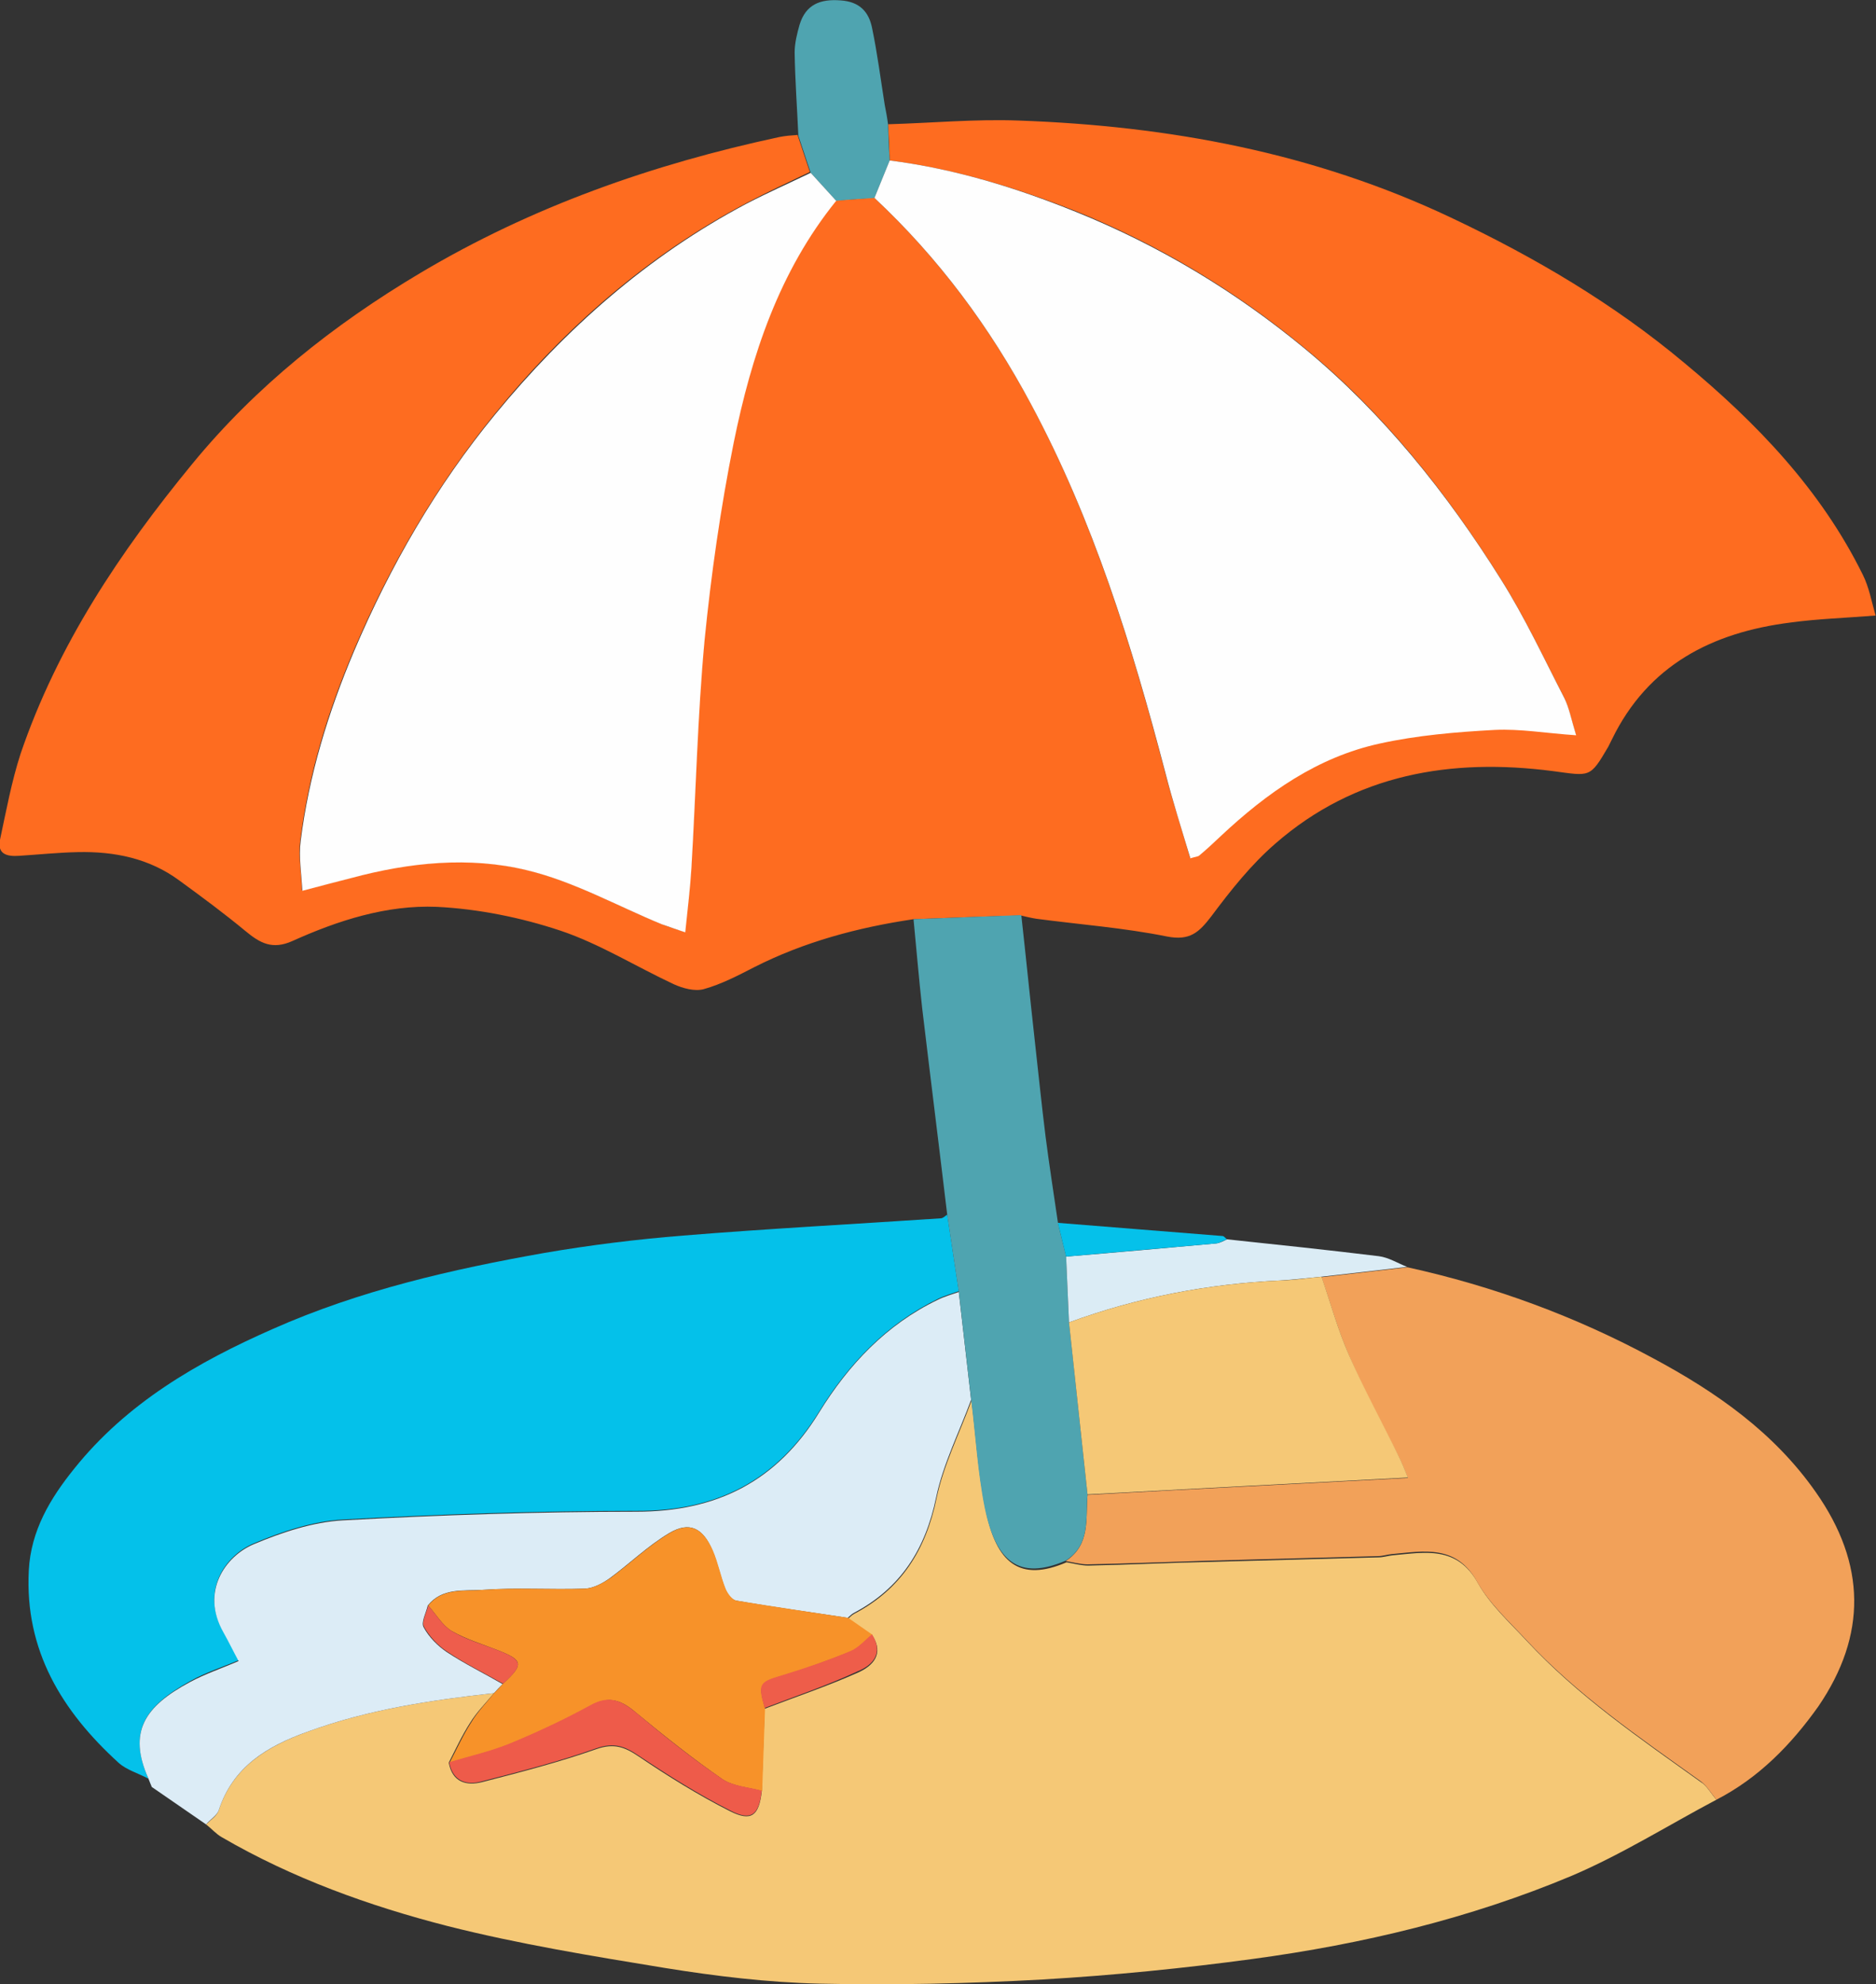 <?xml version="1.0" encoding="utf-8"?>
<!-- Generator: Adobe Illustrator 27.7.0, SVG Export Plug-In . SVG Version: 6.00 Build 0)  -->
<svg version="1.1" id="Layer_1" xmlns="http://www.w3.org/2000/svg" xmlns:xlink="http://www.w3.org/1999/xlink" x="0px" y="0px"
	 viewBox="0 0 456.1 482.2" style="enable-background:new 0 0 456.1 482.2;" xml:space="preserve">
<rect x="0" y="0" width="456.1" height="482.2" fill="#333333" stroke="none"/>
<style type="text/css">
	.st0{fill:#FE6C20;}
	.st1{fill:#F5C876;}
	.st2{fill:#04C1EA;}
	.st3{fill:#F2A159;}
	.st4{fill:#DCECF6;}
	.st5{fill:#4FA4B0;}
	.st6{fill:#DBECF5;}
	.st7{fill:#05C1EA;}
	.st8{fill:#FEFEFE;}
	.st9{fill:#F79229;}
	.st10{fill:#EE5B4A;}
	.st11{fill:#EE5D4A;}
	.st12{fill:#EE5D4C;}
</style>
<g>
	<path class="st0" d="M222.1,223.4c-13.5,2-26.6,5.5-38.8,11.7c-3.9,2-7.9,4.1-12.2,5.3c-2.2,0.6-5.1-0.2-7.3-1.2
		c-9.2-4.3-18-9.8-27.5-13c-9.6-3.2-20-5.3-30.1-5.8c-12.2-0.5-24,3.3-35.1,8.3c-4.9,2.2-7.9,0.5-11.4-2.4
		c-5.2-4.3-10.6-8.3-16.1-12.3c-7.3-5.4-15.8-7.1-24.7-6.9c-4.8,0.1-9.5,0.6-14.3,0.9c-2.9,0.2-5.3-0.4-4.6-3.9
		c1.5-7,2.8-14.1,5-20.9c9-26.4,24.2-49.1,41.7-70.4c15.5-18.9,34.4-33.9,55.4-46.4c27.2-16.2,56.6-26.5,87.4-33.1
		c1.5-0.3,3-0.4,4.4-0.5c1,3,2,6,3,9c-5.2,2.5-10.4,4.9-15.5,7.6c-24,12.7-44.1,30.3-61.1,51.2c-14.2,17.4-25.5,36.8-34.3,57.5
		c-6.3,14.8-11,30.1-13,46.2c-0.5,3.9,0.3,7.9,0.4,12.1c4.9-1.3,8.4-2.1,11.9-3.1c14.1-3.8,28.6-5.3,42.7-1.9
		c11.3,2.7,21.8,8.6,32.7,13.1c1.8,0.8,3.8,1.3,5.8,2c0.6-5.7,1.2-10.6,1.5-15.6c1.1-18.5,1.5-37,3.2-55.4
		c1.5-16.1,3.8-32.3,7.1-48.1c4.3-21.1,11-41.5,24.9-58.7c3.1-0.2,6.2-0.4,9.3-0.7c15.5,14.5,28,31.3,38,49.9
		c15.2,28.3,24.6,58.7,32.7,89.6c1.8,7,4.1,13.9,6.1,20.9c1.3-0.4,1.9-0.4,2.2-0.7c1.8-1.5,3.5-3.1,5.2-4.7
		c11.1-10.5,23.5-19.2,38.7-22.5c9.1-2,18.6-2.8,27.9-3.3c6.1-0.3,12.4,0.7,19.8,1.3c-1.2-3.9-1.7-6.7-2.9-9.1
		c-5-9.7-9.6-19.6-15.4-28.8c-13.1-20.9-28.4-40.2-47.6-56c-16.8-13.9-35.4-25.1-55.7-33.3C247,45.6,232,41,216.3,39
		c-0.1-2.9-0.2-5.8-0.4-8.8c10.6-0.3,21.2-1.3,31.8-0.9c36.5,1.3,71.7,7.8,105.1,23.6c20.3,9.6,39.5,20.9,56.7,35.3
		c17.5,14.5,33.2,30.8,43.4,51.5c1.5,3,2.1,6.4,3.1,9.9c-7.6,0.6-14.1,0.8-20.7,1.7c-19,2.4-34.6,10.3-43.4,28.4
		c-0.3,0.6-0.6,1.2-0.9,1.8c-4.5,7.7-4.4,7.1-13.5,5.9c-24.7-3.2-48,0.7-67.4,17.6c-5.9,5.1-10.9,11.4-15.6,17.7
		c-3,3.9-5.2,6-10.8,4.9c-10.4-2.1-21.1-2.9-31.7-4.3c-1.3-0.2-2.5-0.5-3.8-0.8C239.6,222.7,230.9,223.1,222.1,223.4z"/>
	<path class="st1" d="M417.3,437.4c-11.7,6.2-23,13.3-35.2,18.5c-24.8,10.4-50.9,16.6-77.5,20.2c-17,2.3-34.1,4-51.2,5
		c-18.1,1-36.2,1.4-54.3,1c-12.5-0.3-25-1.8-37.4-3.8c-17.7-2.9-35.5-5.8-52.9-10.2c-19.1-4.9-37.7-11.6-54.9-21.6
		c-1.4-0.8-2.5-2.1-3.8-3.1c1.1-1.1,2.7-2.1,3.1-3.5c3.5-10.6,11.9-15.5,21.5-19c14.7-5.4,30-7.7,45.4-9.4c-2,2.4-4.2,4.6-5.8,7.2
		c-2,3.1-3.5,6.4-5.2,9.7c0.9,4.8,4.3,5.7,8.2,4.7c9.3-2.4,18.6-4.8,27.7-8c4.3-1.5,6.9-0.5,10.3,1.8c7.1,4.8,14.5,9.4,22.2,13.3
		c5.2,2.6,7,1.1,7.7-4.8c0.2-6.7,0.5-13.4,0.7-20.1c7.6-2.9,15.3-5.5,22.7-8.8c3.6-1.6,6.4-4.5,3.5-9c-2-1.4-3.9-2.7-5.9-4.1
		c0.5-0.4,0.9-0.9,1.5-1.2c11.4-6,17.4-15.5,20-28.1c1.7-8.1,5.6-15.8,8.5-23.7c1.1,8.8,1.6,17.7,3.4,26.4
		c2.6,13.1,8.3,17.8,19.7,12.9c1.8,0.3,3.5,0.8,5.3,0.8c9.9-0.2,19.9-0.7,29.8-0.9c13.6-0.4,27.2-0.7,40.8-1.1
		c1.1,0,2.3-0.4,3.4-0.5c7.8-0.7,15.6-2.4,20.7,6.7c2.9,5.2,7.6,9.5,11.8,14c12.5,13.5,27.6,23.8,42.4,34.4
		C414.9,433.9,416,435.9,417.3,437.4z"/>
	<path class="st2" d="M36.1,432.3c-2.4-1.3-5.3-2.1-7.3-3.9C15.1,415.9,6,401.2,7,381.7c0.5-9.7,5.2-17.5,11-24.7
		c12.8-16,29.9-25.9,48.3-34c21.2-9.4,43.5-14.5,66.1-18.5c11.1-1.9,22.4-3.3,33.6-4.2c20.9-1.7,41.8-2.8,62.7-4.2
		c0.6,0,1.1-0.6,1.6-0.9c0.9,6.2,1.9,12.4,2.8,18.6c-1.7,0.6-3.5,1.1-5.1,1.9c-12.5,6.1-21.7,15.8-28.8,27.3
		c-10.3,16.8-24.9,24.3-44.5,24.2c-23.8,0-47.6,0.8-71.3,2.1c-7.3,0.4-14.8,2.9-21.7,5.8c-6.9,2.9-13,11.5-7.4,21.4
		c1.3,2.3,2.5,4.6,3.7,7c-4,1.7-8.1,3-11.8,5.1C35.2,414.7,31,420.8,36.1,432.3z"/>
	<path class="st3" d="M417.3,437.4c-1.3-1.6-2.4-3.5-4-4.6c-14.8-10.6-29.9-20.9-42.4-34.4c-4.2-4.5-8.9-8.8-11.8-14
		c-5.1-9.1-12.9-7.4-20.7-6.7c-1.1,0.1-2.3,0.5-3.4,0.5c-13.6,0.4-27.2,0.7-40.8,1.1c-9.9,0.3-19.9,0.7-29.8,0.9
		c-1.7,0-3.5-0.5-5.3-0.8c6.1-4,4.8-10.4,5.3-16.1c25.7-1.4,51.5-2.7,77.9-4.1c-0.9-2.2-1.5-3.7-2.2-5.1
		c-4.1-8.2-8.5-16.2-12.1-24.6c-2.7-6.2-4.5-12.7-6.7-19.1c7-0.8,13.9-1.6,20.9-2.4c20.9,4.6,40.8,11.9,59.7,22.1
		c15.3,8.2,29.4,18,39.6,32.6c12.2,17.4,12.4,34.7,0.6,52C435.5,424,427.6,432.1,417.3,437.4z"/>
	<path class="st4" d="M36.1,432.3c-5.1-11.4-0.9-17.6,10.1-23.5c3.7-2,7.9-3.4,11.8-5.1c-1.3-2.4-2.4-4.7-3.7-7
		c-5.6-9.9,0.5-18.5,7.4-21.4c6.9-2.9,14.4-5.4,21.7-5.8c23.7-1.3,47.5-2.1,71.3-2.1c19.6,0,34.2-7.4,44.5-24.2
		c7.1-11.5,16.3-21.3,28.8-27.3c1.6-0.8,3.4-1.3,5.1-1.9c1,8.7,2,17.5,3,26.2c-2.9,7.9-6.8,15.6-8.5,23.7
		c-2.6,12.6-8.6,22.1-20,28.1c-0.6,0.3-1,0.8-1.5,1.2c-9.1-1.4-18.1-2.6-27.2-4.2c-1-0.2-2.2-1.7-2.6-2.9c-1.2-3-1.8-6.3-3.1-9.3
		c-2.3-5.5-5.6-7.1-10.5-4.2c-5.2,3.1-9.6,7.4-14.5,11c-1.7,1.2-3.9,2.4-6,2.5c-8.3,0.3-16.7-0.3-24.9,0.3
		c-4.5,0.3-9.8-0.6-13.3,3.8c-0.4,1.8-1.7,4.1-1,5.3c1.3,2.4,3.4,4.5,5.6,6c4.4,2.9,9.1,5.2,13.6,7.8c-0.7,0.7-1.4,1.4-2.1,2.2
		c-15.4,1.7-30.7,4-45.4,9.4c-9.7,3.5-18,8.4-21.5,19c-0.4,1.3-2.1,2.3-3.1,3.5c-4.4-3-8.8-6.1-13.2-9.1
		C36.6,433.5,36.3,432.9,36.1,432.3L36.1,432.3z"/>
	<path class="st5" d="M236.1,340.1c-1-8.7-2-17.5-3-26.2c-0.9-6.2-1.9-12.4-2.8-18.6c-2-16.8-4.1-33.5-6.1-50.3
		c-0.8-7.2-1.4-14.4-2.1-21.6c8.7-0.3,17.5-0.7,26.2-1c1.1,9.9,2.1,19.9,3.2,29.8c0.9,8,1.7,16,2.7,24c0.9,7,2,14,3,20.9
		c0.6,2.7,1.3,5.4,2,8.2c0.2,5.3,0.5,10.7,0.7,16c1.5,14,3,27.9,4.5,41.9c-0.5,5.8,0.8,12.2-5.3,16.1c-11.4,4.9-17,0.2-19.7-12.9
		C237.7,357.9,237.2,348.9,236.1,340.1z"/>
	<path class="st5" d="M215.9,30.2c0.1,2.9,0.2,5.8,0.4,8.8c-1.2,3-2.5,6.1-3.7,9.1c-3.1,0.2-6.2,0.4-9.3,0.7
		c-2.1-2.3-4.1-4.5-6.2-6.8c-1-3-2-6-3-9c-0.3-6.8-0.8-13.5-0.9-20.3c0-2.2,0.6-4.6,1.2-6.7c1.5-4.9,5-6.3,10-5.9
		c4.5,0.3,6.8,2.7,7.6,6.6c1.3,6.2,2.1,12.5,3.1,18.8C215.4,27,215.7,28.6,215.9,30.2z"/>
	<path class="st6" d="M259.9,321.4c-0.2-5.3-0.5-10.7-0.7-16c12.2-1,24.3-2.1,36.5-3.2c0.9-0.1,1.8-0.6,2.6-1
		c12.3,1.3,24.6,2.6,36.9,4.1c2.4,0.3,4.6,1.7,6.9,2.6c-7,0.8-13.9,1.6-20.9,2.4c-3.3,0.3-6.5,0.7-9.8,0.9
		C293.8,312,276.5,315.3,259.9,321.4z"/>
	<path class="st7" d="M298.3,301.2c-0.9,0.3-1.7,0.9-2.6,1c-12.2,1.1-24.3,2.1-36.5,3.2c-0.7-2.7-1.3-5.4-2-8.2
		c13.3,1.1,26.6,2.1,40,3.2C297.6,300.4,297.9,300.9,298.3,301.2z"/>
	<path class="st2" d="M36,432.2c0.3,0.6,0.6,1.3,0.9,1.9C36.6,433.5,36.3,432.9,36,432.2z"/>
	<path class="st8" d="M212.6,48.1c1.2-3,2.5-6.1,3.7-9.1c15.7,2,30.7,6.6,45.3,12.5c20.3,8.2,38.9,19.4,55.7,33.3
		c19.1,15.8,34.5,35.1,47.6,56c5.8,9.2,10.4,19.1,15.4,28.8c1.2,2.4,1.7,5.2,2.9,9.1c-7.4-0.5-13.6-1.6-19.8-1.3
		c-9.3,0.5-18.8,1.3-27.9,3.3c-15.2,3.3-27.5,12-38.7,22.5c-1.7,1.6-3.4,3.2-5.2,4.7c-0.3,0.3-0.9,0.3-2.2,0.7
		c-2.1-7-4.3-13.9-6.1-20.9c-8.1-30.9-17.5-61.3-32.7-89.6C240.6,79.4,228.1,62.6,212.6,48.1z"/>
	<path class="st8" d="M197.1,42c2.1,2.3,4.1,4.5,6.2,6.8c-13.9,17.2-20.6,37.6-24.9,58.7c-3.2,15.9-5.5,32-7.1,48.1
		c-1.7,18.4-2.1,36.9-3.2,55.4c-0.3,4.9-0.9,9.8-1.5,15.6c-2-0.7-3.9-1.3-5.8-2c-10.9-4.5-21.4-10.4-32.7-13.1
		c-14-3.4-28.6-1.9-42.7,1.9c-3.5,0.9-7,1.8-11.9,3.1c-0.2-4.2-0.9-8.3-0.4-12.1c2-16,6.7-31.3,13-46.2c8.8-20.7,20-40.1,34.3-57.5
		c17.1-20.8,37.1-38.5,61.1-51.2C186.7,46.8,191.9,44.5,197.1,42z"/>
	<path class="st9" d="M120.2,411.4c0.7-0.7,1.4-1.4,2.1-2.2c5.1-4.7,4.9-5.7-1.2-8.1c-3.8-1.5-7.8-2.7-11.3-4.7
		c-2.3-1.4-3.8-4.1-5.7-6.2c3.5-4.4,8.8-3.4,13.3-3.8c8.3-0.6,16.6,0,24.9-0.3c2-0.1,4.2-1.3,6-2.5c4.9-3.6,9.3-7.9,14.5-11
		c4.9-2.9,8.1-1.2,10.5,4.2c1.3,3,1.9,6.3,3.1,9.3c0.5,1.2,1.6,2.7,2.6,2.9c9,1.5,18.1,2.8,27.2,4.2c2,1.4,3.9,2.7,5.9,4.1
		c-1.8,1.4-3.3,3.3-5.3,4.1c-5.5,2.2-11,4.2-16.7,5.9c-5.4,1.6-5.8,2-4.1,7.9c-0.2,6.7-0.5,13.4-0.7,20.1c-3.3-0.9-7-1.1-9.7-2.9
		c-7.2-5-14.1-10.5-20.9-16.1c-3.5-3-6.5-4.3-11-1.8c-6.4,3.5-13.1,6.6-19.8,9.4c-4.7,1.9-9.7,3-14.6,4.5c1.7-3.2,3.2-6.6,5.2-9.7
		C116.1,416,118.3,413.8,120.2,411.4z"/>
	<path class="st10" d="M109.2,428.3c4.9-1.5,9.9-2.6,14.6-4.5c6.8-2.8,13.4-5.9,19.8-9.4c4.5-2.5,7.5-1.1,11,1.8
		c6.7,5.6,13.6,11.1,20.9,16.1c2.6,1.8,6.4,2,9.7,2.9c-0.7,5.9-2.5,7.5-7.7,4.8c-7.7-3.9-15-8.5-22.2-13.3c-3.4-2.3-6-3.3-10.3-1.8
		c-9,3.2-18.4,5.6-27.7,8C113.5,434,110.1,433,109.2,428.3z"/>
	<path class="st11" d="M185.9,415.1c-1.7-5.9-1.3-6.3,4.1-7.9c5.6-1.7,11.2-3.6,16.7-5.9c2-0.8,3.6-2.7,5.3-4.1
		c2.9,4.6,0.2,7.5-3.5,9C201.2,409.6,193.5,412.2,185.9,415.1z"/>
	<path class="st1" d="M259.9,321.4c16.6-6.1,33.9-9.4,51.6-10.2c3.3-0.1,6.5-0.6,9.8-0.9c2.2,6.4,4,13,6.7,19.1
		c3.7,8.4,8.1,16.4,12.1,24.6c0.7,1.4,1.3,2.9,2.2,5.1c-26.4,1.4-52.1,2.7-77.9,4.1C262.9,349.3,261.4,335.3,259.9,321.4z"/>
	<path class="st12" d="M104.1,390.2c1.9,2.1,3.4,4.8,5.7,6.2c3.5,2.1,7.5,3.2,11.3,4.7c6.1,2.4,6.3,3.5,1.2,8.1
		c-4.6-2.6-9.3-4.9-13.6-7.8c-2.3-1.5-4.3-3.7-5.6-6C102.4,394.2,103.7,392,104.1,390.2z"/>
</g>
</svg>
